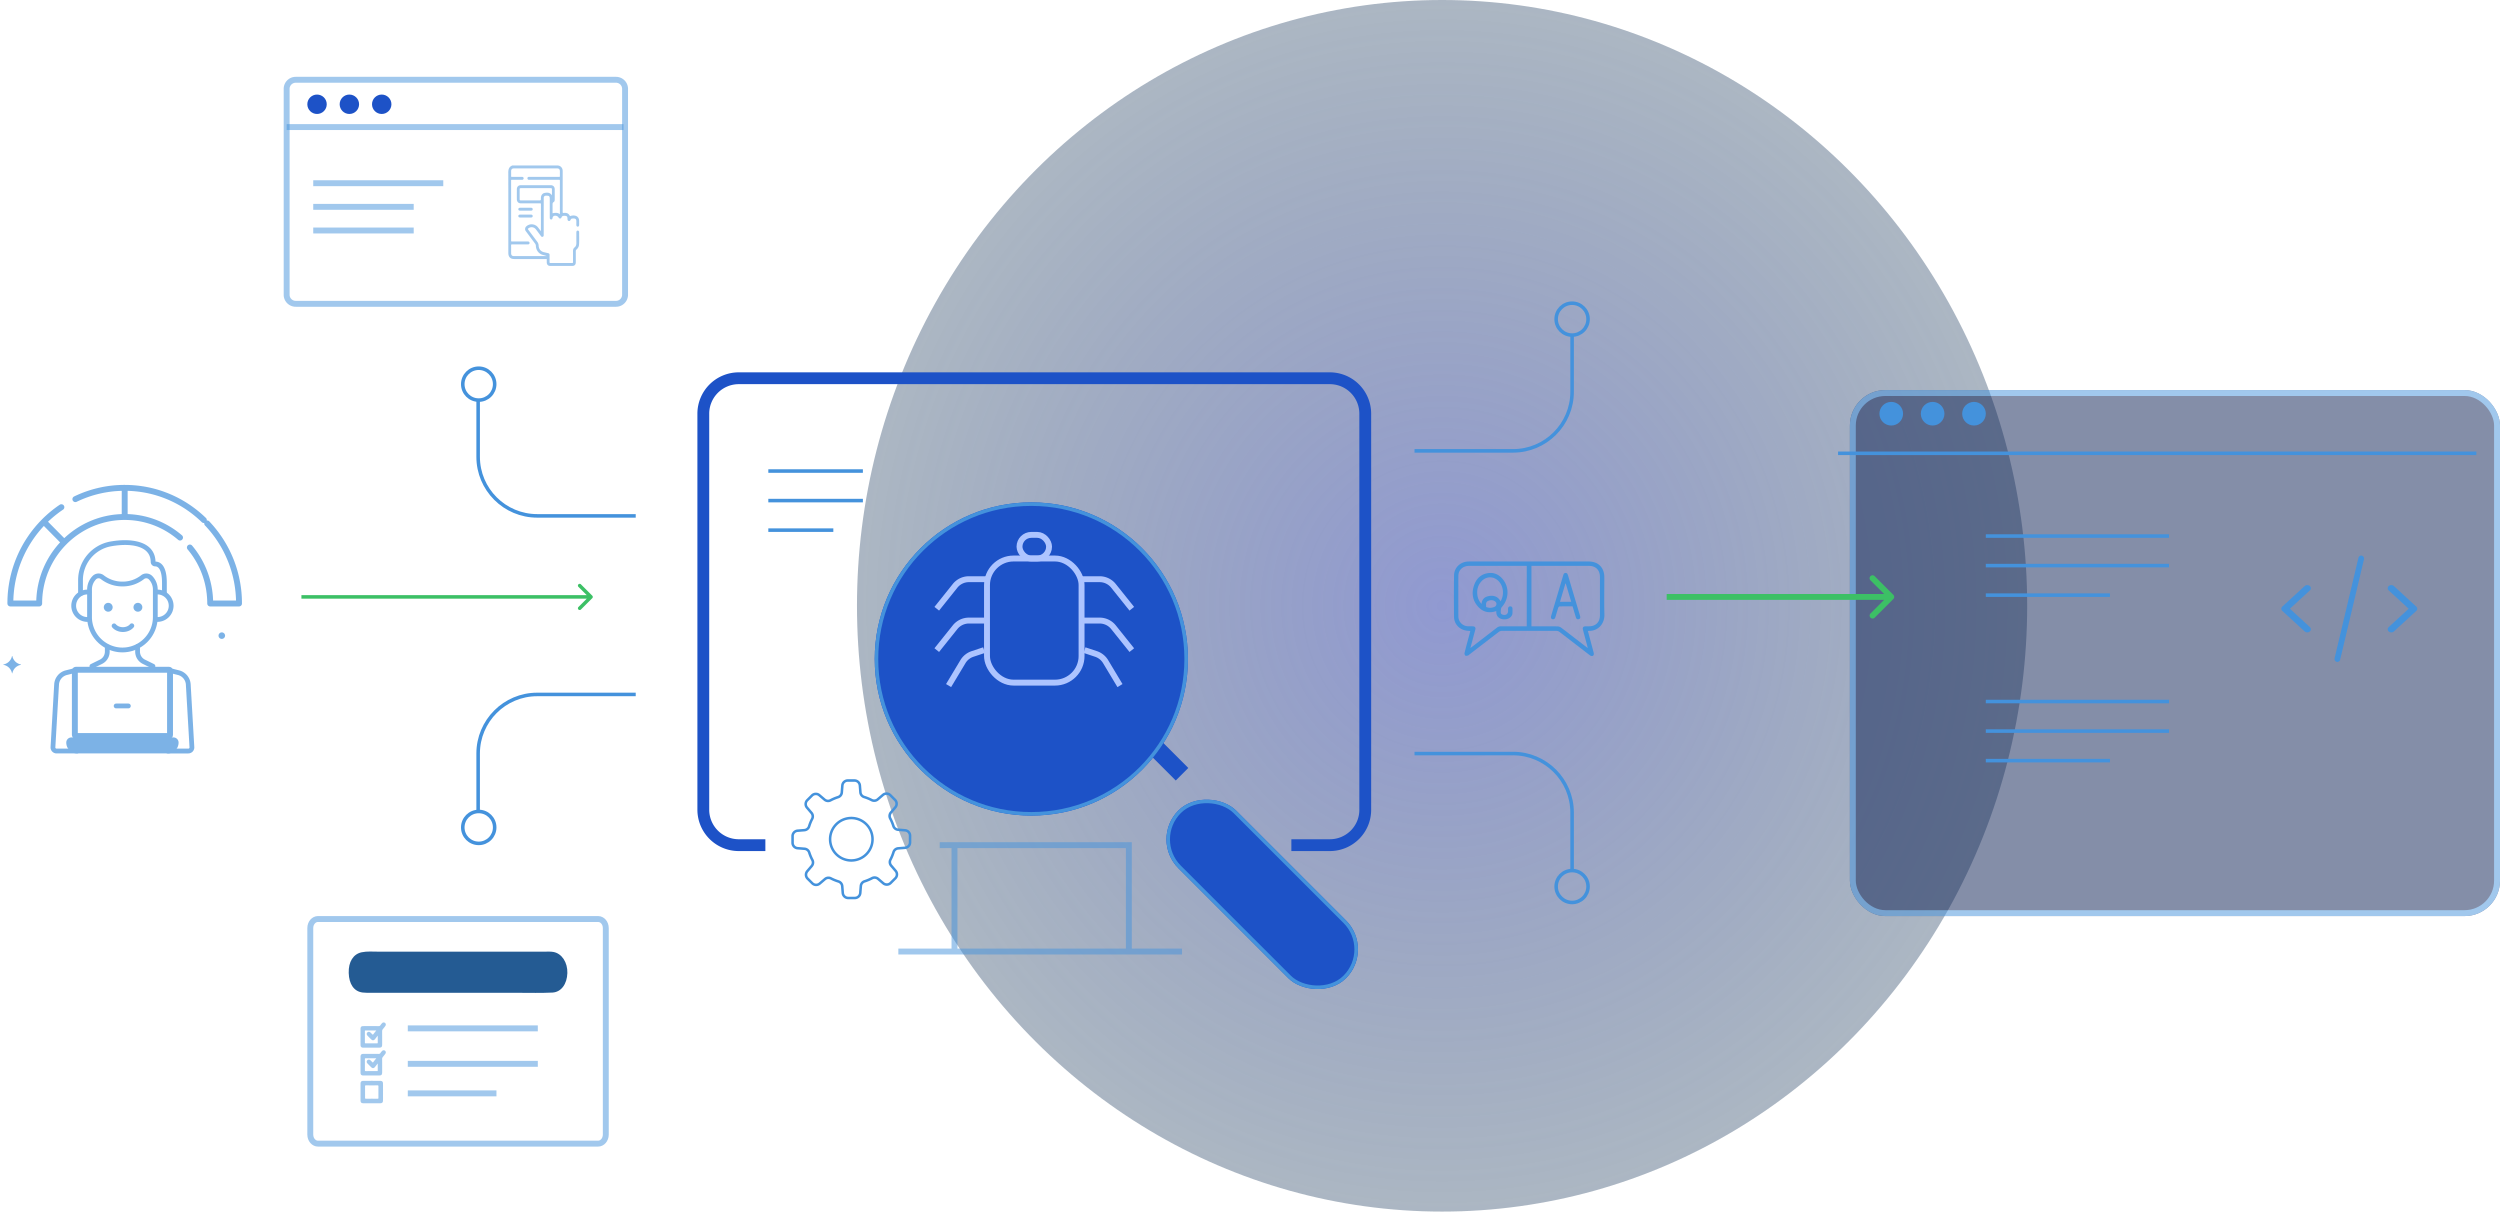 <svg width="423" height="205" fill="none" xmlns="http://www.w3.org/2000/svg"><ellipse cx="244" cy="102.5" rx="102.5" ry="99" transform="rotate(90 244 102.5)" fill="url(#paint0_radial_481_59)" fill-opacity=".79" opacity=".7"/><g opacity=".5" filter="url(#filter0_d_481_59)"><rect x="310" y="59" width="110" height="89" rx="6" fill="#0A1E52"/><rect x="310.5" y="59.5" width="109" height="88" rx="5.5" stroke="#4492DC"/></g><path stroke="#4492DC" stroke-width=".6" d="M311 76.7h108m-83 14h31m-31 5h31m-31 5h21m-21 18h31m-31 10h21m-21-5h31"/><path d="M408.833 102.636l-3.776-3.47a.679.679 0 00-.865-.021.483.483 0 00-.025.75l3.379 3.105-3.379 3.105a.482.482 0 00.025.75c.118.097.27.145.42.145a.659.659 0 00.445-.166l3.776-3.469a.48.48 0 000-.729zm-18 3.468L387.454 103l3.379-3.105a.483.483 0 00-.025-.75.68.68 0 00-.866.022l-3.775 3.468a.482.482 0 000 .73l3.776 3.469c.12.11.282.166.445.166.15 0 .302-.048.42-.145a.483.483 0 00.025-.751zm8.753-12.098c-.265-.043-.514.152-.555.437l-4.025 16.957c-.041.285.142.551.408.594a.462.462 0 00.074.006.5.5 0 00.481-.443l4.025-16.957c.041-.285-.142-.55-.408-.594z" fill="#4492DC"/><circle cx="320" cy="70" r="2" fill="#4492DC"/><circle cx="327" cy="70" r="2" fill="#4492DC"/><circle cx="334" cy="70" r="2" fill="#4492DC"/><path d="M100.212 101.212a.3.3 0 000-.424l-1.91-1.91a.3.3 0 10-.423.425L99.576 101l-1.697 1.697a.3.3 0 10.424.424l1.909-1.909zM51 101.3h49v-.6H51v.6zm269.354.054a.502.502 0 000-.708l-3.182-3.181a.501.501 0 00-.708.707l2.829 2.828-2.829 2.828a.502.502 0 00.708.708l3.182-3.182zM320 100.5h-38v1h38v-1z" fill="#3CC065"/><path d="M268.673 106.771c.321 1.203.641 2.39.954 3.579.032.124.063.264.039.386-.058.297-.382.352-.682.121-1.151-.885-2.301-1.772-3.451-2.658-.567-.436-1.128-.879-1.704-1.302a.819.819 0 00-.446-.152c-3.103-.009-6.205-.009-9.308.001a.842.842 0 00-.472.169c-1.671 1.274-3.333 2.559-4.998 3.84-.07.054-.134.136-.212.154-.149.034-.359.097-.447.027a.525.525 0 01-.148-.448c.263-1.066.556-2.125.84-3.186.045-.17.087-.34.136-.538-.213-.018-.406-.029-.597-.053-1.223-.16-2.139-1.104-2.154-2.328-.029-2.343-.033-4.688.001-7.032.019-1.344 1.112-2.344 2.486-2.346 3.422-.007 6.844-.004 10.267-.004 3.334 0 6.667 0 10.001.002 1.654.001 2.673 1.022 2.673 2.678.001 2.102-.041 4.205.013 6.305.041 1.619-1.124 2.802-2.616 2.756-.051-.003-.103.016-.175.029zm-.027 2.878c-.056-.232-.087-.377-.125-.52-.227-.849-.458-1.697-.681-2.547-.109-.419.039-.603.474-.61.177-.002.352 0 .529 0 1.169-.006 1.866-.7 1.868-1.872.002-2.157.002-4.315 0-6.472-.002-1.182-.708-1.883-1.897-1.884-3.114-.002-6.228 0-9.342 0h-.351v10.231h.377c1.342 0 2.685-.009 4.027.009.203.003.436.082.6.201.736.539 1.453 1.106 2.177 1.663l2.344 1.801zm-10.32-13.906h-3.116c-2.212 0-4.423-.003-6.635.002-1.053.002-1.815.697-1.819 1.683-.011 2.288-.01 4.578 0 6.867.004.928.729 1.645 1.653 1.673.275.008.55-.006.824.007.327.016.474.217.396.535-.085.341-.184.678-.275 1.017l-.563 2.122c.181-.135.295-.217.407-.304 1.351-1.039 2.706-2.074 4.05-3.123.232-.182.466-.254.756-.252 1.32.009 2.641.004 3.961.004h.359c.002-3.427.002-6.811.002-10.23z" fill="#4492DC"/><path d="M266.074 102.595c-.737 0-1.461-.006-2.186.009-.079.002-.198.117-.226.204-.17.521-.321 1.049-.476 1.576-.076.257-.2.452-.511.385-.234-.051-.308-.269-.212-.593.675-2.273 1.354-4.545 2.027-6.818.064-.215.148-.412.398-.417.271-.005.356.206.423.43.667 2.251 1.338 4.503 2.009 6.754.012.042.028.083.039.126.055.226.029.433-.222.511-.258.082-.423-.053-.498-.299-.157-.514-.309-1.031-.463-1.546-.03-.101-.065-.203-.102-.322zm-.221-.767l-.926-3.095-.066.013-.911 3.082h1.903zm-12.691 1.567c-1.183.402-2.21.186-3.037-.712-.936-1.017-1.159-2.233-.754-3.531.365-1.173 1.131-1.988 2.397-2.177 1.124-.167 1.996.316 2.64 1.21.995 1.382.851 3.271-.321 4.553-.154.168-.223.917-.101 1.093.135.194.603.294.886.14.126-.069.236-.24.272-.384.047-.186.004-.394.015-.591.013-.238.126-.402.387-.4.243.003.356.162.366.385a9.44 9.44 0 01-.009.824.826.826 0 01-.079.284c-.228.517-.918.805-1.614.677-.645-.118-1.015-.535-1.038-1.169l-.01-.202zm.741-1.659c.587-1.005.52-2.288-.141-3.174-.781-1.046-2.143-1.174-3.038-.267-.627.634-.854 1.419-.761 2.296a2.61 2.61 0 00.717 1.588c.066-.823.554-1.202 1.247-1.329.827-.151 1.52.083 1.976.886zm-2.455.965c.499.201.966.175 1.43-.023.346-.148.436-.631.146-.875-.351-.294-.757-.303-1.177-.154-.394.139-.429.451-.399.8.005.075 0 .152 0 .252z" fill="#4492DC"/><path d="M266 152.7c-1.49 0-2.7-1.21-2.7-2.7 0-1.49 1.21-2.7 2.7-2.7 1.49 0 2.7 1.21 2.7 2.7 0 1.49-1.21 2.7-2.7 2.7zm-185-10c-1.49 0-2.7-1.21-2.7-2.7 0-1.49 1.21-2.7 2.7-2.7 1.49 0 2.7 1.21 2.7 2.7 0 1.49-1.21 2.7-2.7 2.7zm185-86c-1.49 0-2.7-1.21-2.7-2.7 0-1.49 1.21-2.7 2.7-2.7 1.49 0 2.7 1.21 2.7 2.7 0 1.49-1.21 2.7-2.7 2.7zm-185 11c-1.49 0-2.7-1.21-2.7-2.7 0-1.49 1.21-2.7 2.7-2.7 1.49 0 2.7 1.21 2.7 2.7 0 1.49-1.21 2.7-2.7 2.7z" stroke="#4492DC" stroke-width=".6"/><path d="M239.338 76.287H256c5.523 0 10-4.477 10-10V56.5m-26.662 71H256c5.523 0 10 4.477 10 10v9.787m-158.436-60H90.902c-5.523 0-10-4.477-10-10V67.5m26.662 50H90.902c-5.523 0-10 4.477-10 10v9.787" stroke="#4492DC" stroke-width=".6"/><path opacity=".5" d="M101.221 193.5H53.779c-.643 0-1.279-.624-1.279-1.537v-34.926c0-.913.636-1.537 1.28-1.537h47.441c.644 0 1.279.624 1.279 1.537v34.926c0 .913-.635 1.537-1.279 1.537zM69 174h22m-22 6h22m-22 5h15" stroke="#4492DC"/><path d="M62.83 181.973c-.443 0-.887.003-1.332-.001-.365-.002-.496-.134-.496-.498a589.19 589.19 0 010-2.659c0-.365.132-.497.496-.498.848-.003 1.695-.005 2.543.003.153.001.26-.032.341-.166.063-.103.143-.195.223-.285.16-.182.373-.215.536-.091.162.123.186.345.046.54a7.35 7.35 0 01-.404.512.525.525 0 00-.125.374c.006.742.004 1.483.003 2.225-.001.429-.117.544-.547.545l-1.283-.001zm.836-2.913c-.637 0-1.21.002-1.782-.002-.125-.001-.147.054-.146.161.003.621.004 1.242 0 1.862-.001.121.047.15.157.15.63-.004 1.26-.002 1.89-.003.052 0 .127.021.128-.067.002-.387 0-.773 0-1.22l-.27.343c-.076.095-.146.194-.227.283-.181.197-.38.216-.572.037a13.176 13.176 0 01-.683-.685c-.152-.164-.145-.385-.006-.522.144-.142.348-.143.522.007.11.095.21.201.31.306.061.064.106.086.17 0 .154-.205.315-.402.51-.65zm-.838-1.793c-.444 0-.888.002-1.332 0-.363-.003-.494-.134-.495-.5a589.19 589.19 0 010-2.659c.001-.363.13-.491.5-.492.847-.003 1.695-.006 2.542.002.155.002.258-.041.341-.17.074-.114.162-.222.256-.321a.371.371 0 01.502-.052.36.36 0 01.069.498 5.73 5.73 0 01-.414.535.577.577 0 00-.14.417c.007.733.004 1.466.003 2.199-.001.43-.115.542-.549.542-.427.002-.855.001-1.283.001zm.836-2.911c-.641 0-1.228.001-1.814-.001-.105-.001-.113.061-.112.141v1.886c-.001.095.018.15.13.15.639-.003 1.276-.001 1.914-.001.068 0 .133 0 .133-.095v-1.201l-.266.334c-.076.094-.147.193-.227.283-.186.207-.387.222-.588.034a17.19 17.19 0 01-.652-.649c-.166-.173-.173-.395-.033-.541.145-.149.36-.147.54.014.103.091.2.188.292.29.071.078.119.085.186-.006.147-.198.304-.392.497-.638zm-.767 12.318c-.461 0-.923.003-1.385-.001-.382-.004-.51-.135-.51-.52-.003-.913-.002-1.826 0-2.739 0-.4.131-.534.523-.535a639.41 639.41 0 012.77 0c.368.001.507.133.509.497.004.93.004 1.86 0 2.79-.002.379-.133.504-.522.506-.462.004-.924.002-1.385.002zm-1.129-1.929c0 .327.004.654-.002.98-.002.12.019.181.162.179a116.77 116.77 0 011.963 0c.112.001.141-.037.14-.144a147.04 147.04 0 010-1.959c.002-.118-.034-.16-.157-.159-.646.005-1.292.006-1.937 0-.135-.001-.174.045-.17.174.006.31.001.62.001.929z" opacity=".5" fill="#4492DC"/><path d="M77.404 167.984h-14.54c-.508 0-1.016.014-1.52-.05-1.467-.189-2.284-1.436-2.341-3.305-.058-1.9.779-3.203 2.181-3.502.938-.198 1.91-.106 2.869-.106 9.354-.004 18.712-.004 28.067 0 .508 0 1.02-.041 1.52.051 1.43.262 2.409 1.781 2.358 3.567-.054 1.85-1.033 3.226-2.53 3.304-1.913.097-3.83.041-5.748.041H77.404z" fill="#245B93"/><path opacity=".5" d="M104.228 51.405H50.032a1.535 1.535 0 01-1.532-1.532v-34.84c0-.845.688-1.533 1.532-1.533h54.196c.846 0 1.533.688 1.533 1.532v34.84c0 .846-.687 1.533-1.533 1.533z" stroke="#4492DC"/><g opacity=".5" clip-path="url(#clip0_481_59)" fill="#4492DC"><path d="M94.5 28c.018.061.071.03.107.041a.906.906 0 01.594.785c.006.082.006.166.006.249 0 2.257 0 4.515-.003 6.773 0 .135.013.206.167.176.097-.02.2-.006.3-.003.322.01.564.166.72.458.042.078.067.092.151.06a1.44 1.44 0 01.842-.03c.326.077.579.397.6.75.015.276.01.553.007.83-.002.155-.103.26-.231.263-.133.002-.236-.107-.24-.272-.006-.221 0-.443-.003-.664-.003-.305-.136-.442-.428-.446l-.222.001a.328.328 0 00-.313.208c-.085.18-.202.246-.333.208-.136-.04-.201-.151-.202-.35-.003-.411-.106-.51-.5-.52-.24-.006-.437.033-.53.307-.032.098-.124.146-.23.145-.11 0-.188-.055-.24-.156-.146-.278-.58-.403-.842-.242-.109.066-.16.17-.18.297-.03.2-.107.28-.252.27-.147-.008-.224-.115-.225-.319v-3.187c0-.41-.104-.519-.498-.519-.058 0-.115-.002-.173 0-.208.008-.34.148-.348.368-.002.056-.001.11-.001.166l-.004 5.977v.116c.005.141-.016.268-.162.324-.156.06-.246-.036-.332-.152-.272-.366-.54-.736-.82-1.096-.295-.379-.772-.475-1.168-.25a.738.738 0 00-.068.042c-.147.103-.153.136-.044.283.503.675 1.005 1.351 1.51 2.025.143.189.219.398.23.639.026.595.358.998.916 1.12.236.053.472.111.708.165.152.034.222.129.221.293-.003.392.004.786-.003 1.178-.003.139.026.193.173.193a380.32 380.32 0 013.638 0c.129.001.161-.043.16-.17-.004-.614.003-1.229-.004-1.843-.003-.261.07-.471.272-.636.22-.18.299-.43.297-.717-.004-.587-.002-1.173-.001-1.76 0-.06 0-.123.014-.181.03-.123.114-.182.234-.178.114.004.185.068.216.182a.196.196 0 01.007.05c-.002.719.032 1.44-.017 2.157-.023.33-.19.606-.436.818a.302.302 0 00-.11.256c.003.62.002 1.24 0 1.86 0 .445-.205.658-.63.658-1.224 0-2.447 0-3.67-.002-.403 0-.615-.221-.616-.643 0-.144-.003-.288.001-.432.002-.07-.017-.103-.088-.094-.036.004-.073 0-.11 0h-5.33c-.63 0-.976-.365-.976-1.028 0-4.532.005-9.064-.008-13.596-.002-.576.141-1 .686-1.205h7.813zm.232 8.24v-.187c0-1.82-.002-3.641.003-5.461 0-.136-.027-.172-.16-.172-1.662.005-3.322.004-4.983.004-.053 0-.107.006-.157-.006-.122-.028-.195-.108-.195-.244s.074-.215.195-.244c.046-.01.095-.005.142-.005h3.1c.639 0 1.276-.004 1.914.004.123.001.148-.035.144-.156-.009-.265 0-.531-.003-.796-.002-.324-.15-.479-.456-.479h-7.338c-.306 0-.452.155-.454.48-.003.266.007.532-.004.797-.005.126.029.155.146.153.564-.007 1.128-.004 1.692-.002.211 0 .334.158.265.338-.047.126-.145.161-.267.16-.564-.002-1.128.004-1.692-.004-.124-.002-.144.037-.144.156.004 3.375.004 6.75 0 10.126 0 .138.043.159.159.158.87-.005 1.74-.004 2.61-.002.062 0 .128 0 .187.019.116.034.171.125.162.25-.009.126-.078.203-.196.223-.052.008-.106.006-.158.006-.865 0-1.73.004-2.594-.004-.147-.002-.173.046-.17.186.009.42.003.84.004 1.262 0 .39.135.531.503.531h5.508c-.208-.09-.42-.137-.63-.192-.691-.177-1.167-.783-1.194-1.522a.695.695 0 00-.143-.41c-.506-.673-1.007-1.35-1.51-2.025-.059-.078-.119-.155-.148-.253-.072-.241.015-.498.23-.672a1.359 1.359 0 011.91.193c.17.206.325.424.512.671v-.175c.001-1.46 0-2.921.006-4.382 0-.132-.034-.16-.155-.16a498.38 498.38 0 01-3.258.002c-.404 0-.662-.272-.664-.696-.002-.558-.002-1.117 0-1.676.002-.42.25-.693.647-.694 1.708-.004 3.416-.004 5.124 0 .381.001.635.271.638.67.005.575.002 1.15 0 1.726 0 .17-.03.364-.166.446-.239.144-.197.357-.198.57v1.327c.429-.075.839-.145 1.236.161zm-1.345-3.193v-.97c-.002-.205-.033-.24-.233-.24h-4.996c-.205 0-.233.033-.233.256v1.56c0 .22.036.256.25.256h2.989c.36 0 .36 0 .361-.37v-.083c.01-.394.252-.743.624-.81.448-.081.901-.103 1.238.4z"/><path d="M88.905 35.648c-.306 0-.61.002-.916 0-.184-.001-.291-.097-.29-.25.002-.153.11-.247.294-.248.616-.002 1.231-.002 1.847 0 .19 0 .292.087.295.244.004.163-.1.253-.3.254-.31.002-.62 0-.93 0zm.009 1.157c-.31 0-.621.002-.931 0-.173-.002-.279-.094-.284-.24-.004-.154.105-.257.285-.257.62-.002 1.241-.002 1.862 0 .186 0 .29.093.29.25-.001.158-.102.246-.291.247-.31.002-.621 0-.931 0z"/></g><path d="M53 31h22m-22 4h17m-17 4h17" opacity=".5" stroke="#4492DC"/><circle cx="53.642" cy="17.642" r="1.642" fill="#1D52C7"/><circle cx="59.114" cy="17.642" r="1.642" fill="#1D52C7"/><circle cx="64.587" cy="17.642" r="1.642" fill="#1D52C7"/><path opacity=".5" d="M48.5 21.5h57" stroke="#4492DC"/><g opacity=".7"><path d="M12.754 84.454a19.078 19.078 0 018.344-1.909c5.197 0 9.916 2.073 13.392 5.448m-24.104-2.176a19.398 19.398 0 00-2.967 2.458l.002.002a19.616 19.616 0 00-5.667 13.834h4.875c0-4.042 1.62-7.7 4.238-10.348a14.48 14.48 0 014.598-3.137 14.278 14.278 0 015.632-1.15 14.31 14.31 0 019.364 3.479m4.592-2.389a19.612 19.612 0 015.388 13.545h-4.875c0-2.021-.405-3.946-1.137-5.697a14.689 14.689 0 00-2.302-3.775M7.42 88.276l3.447 3.487m10.231-4.287v-4.93" stroke="#4492DC" stroke-miterlimit="10" stroke-linecap="round" stroke-linejoin="round"/><path d="M29.345 125.177h-17.26a.467.467 0 00-.466.467c0 .79.64 1.431 1.431 1.431h15.33c.79 0 1.432-.641 1.432-1.431a.467.467 0 00-.467-.467z" fill="#4492DC"/><path d="M13.05 126.669H9.57a.203.203 0 01-.149-.064.202.202 0 01-.056-.151l.615-10.609a1.782 1.782 0 011.35-1.637l1.076-.27a.406.406 0 00-.198-.787l-1.075.27a2.59 2.59 0 00-1.963 2.377l-.615 10.61a1.018 1.018 0 001.015 1.072h3.481a.405.405 0 100-.811zm13.008-14.306l-1.528-.753a1.507 1.507 0 01-.846-1.36v-.836a.406.406 0 10-.811 0v.836c0 .893.498 1.693 1.299 2.087l1.527.754a.409.409 0 00.543-.185.405.405 0 00-.184-.543zm-7.906-3.31a.405.405 0 00-.406.405v.792c0 .582-.324 1.103-.846 1.36l-1.527.753a.405.405 0 10.359.728l1.527-.753a2.313 2.313 0 001.298-2.088v-.792a.405.405 0 00-.405-.405zm14.724 17.354l-.615-10.608a2.59 2.59 0 00-1.963-2.378l-1.064-.267a.406.406 0 10-.198.786l1.064.268a1.78 1.78 0 011.35 1.637l.616 10.608a.203.203 0 01-.204.216H28.38a.406.406 0 000 .812h3.482c.278 0 .547-.116.738-.318.19-.202.291-.478.276-.756z" fill="#4492DC"/><path d="M12.847 113.322h15.74c.123 0 .181.089.181.149v10.917c0 .06-.058.149-.181.149h-15.74c-.123 0-.181-.089-.181-.149v-10.917c0-.06.058-.149.181-.149z" stroke="#4492DC"/><path d="M25.777 97.476a1.422 1.422 0 00-1.914-.13 5.026 5.026 0 01-3.143 1.064 5.06 5.06 0 01-3.155-1.068 1.422 1.422 0 00-1.914.134 3.27 3.27 0 00-.907 2.265v4.67a5.977 5.977 0 005.97 5.97 5.977 5.977 0 005.97-5.97v-4.67a3.27 3.27 0 00-.907-2.265zm.096 6.935a5.164 5.164 0 01-5.159 5.159 5.165 5.165 0 01-5.159-5.159v-4.67c0-.638.243-1.243.685-1.707a.604.604 0 01.439-.188c.134 0 .27.044.385.135a5.864 5.864 0 003.656 1.24 5.83 5.83 0 003.644-1.237.614.614 0 01.826.052c.44.462.683 1.067.683 1.705v4.67z" fill="#4492DC"/><path d="M26.636 99.765a2.85 2.85 0 00-.276.014.405.405 0 10.084.807 1.915 1.915 0 012.11 1.908 1.92 1.92 0 01-1.918 1.917 1.68 1.68 0 01-.227-.016.405.405 0 10-.104.805 2.732 2.732 0 003.06-2.706 2.732 2.732 0 00-2.73-2.73zm-11.843.811c.07 0 .142.004.214.013a.406.406 0 00.094-.806c-1.642-.19-3.037 1.105-3.037 2.711a2.732 2.732 0 003.006 2.712.405.405 0 10-.089-.806 1.92 1.92 0 01-2.106-1.907 1.92 1.92 0 011.918-1.917zm7.771 4.994a.406.406 0 00-.571.05c-.263.314-.71.501-1.197.501-.486 0-.934-.187-1.197-.501a.406.406 0 00-.621.521c.415.496 1.095.792 1.818.792.723 0 1.403-.296 1.818-.792a.405.405 0 00-.05-.571zm.742-2.072a.748.748 0 100-1.495.748.748 0 000 1.495zm-5.021 0a.748.748 0 100-1.495.748.748 0 000 1.495z" fill="#4492DC"/><path d="M26.313 95.02c-.03-1.043-.423-1.884-1.167-2.502-1.27-1.055-3.61-1.383-6.416-.898a6.626 6.626 0 00-5.511 6.542v2.268a.406.406 0 10.811 0v-2.268a5.816 5.816 0 014.838-5.742c2.573-.445 4.672-.181 5.76.722.577.48.863 1.12.875 1.958a.75.75 0 00.756.73c.733 0 1.154 1.004 1.154 2.756v1.821a.405.405 0 00.81 0v-1.82c0-3.03-1.172-3.545-1.91-3.568zm-4.575 24.024h-2.086a.405.405 0 100 .811h2.086a.406.406 0 000-.811zm7.606 5.727H12.085a.874.874 0 00-.872.873c0 1.013.824 1.836 1.837 1.836h15.33a1.839 1.839 0 001.837-1.836.874.874 0 00-.873-.873zm-.964 1.898H13.05c-.566 0-1.026-.46-1.026-1.025a.06.06 0 01.061-.061h17.26a.06.06 0 01.06.061c0 .565-.46 1.025-1.025 1.025zM37.552 107a.552.552 0 100 1.103.552.552 0 000-1.103zm-34.016 5.425a1.801 1.801 0 01-1.444-1.412c0-.032-.065-.032-.065 0a1.801 1.801 0 01-1.444 1.412c-.033 0-.033.049 0 .065.73.13 1.298.698 1.444 1.411 0 .033.065.033.065 0a1.801 1.801 0 011.444-1.411c.032-.016.032-.065 0-.065z" fill="#4492DC"/></g><path d="M218.5 143h6.5c3.314 0 6-2.664 6-5.977v-67.03A5.994 5.994 0 00225 64H125a6 6 0 00-6 6v67a6 6 0 006 6h4.5" stroke="#1D52C7" stroke-width="2"/><path stroke="#4492DC" stroke-width=".6" d="M130 79.7h16m-16 5h16m-16 5h11"/><g clip-path="url(#clip1_481_59)" fill="#4492DC"><path d="M144.645 152.155h-1.133a1.14 1.14 0 01-1.128-1.041l-.092-1.153a.702.702 0 00-.49-.613 7.767 7.767 0 01-1.306-.534.693.693 0 00-.773.089l-.898.765a1.133 1.133 0 01-1.535-.063l-.803-.801a1.135 1.135 0 01-.061-1.533l.75-.881a.699.699 0 00.086-.782 7.594 7.594 0 01-.546-1.3.69.69 0 00-.611-.483l-1.176-.095a1.133 1.133 0 01-1.04-1.128v-1.134a1.139 1.139 0 011.041-1.127l1.152-.093a.7.7 0 00.614-.49c.137-.45.316-.887.534-1.305a.696.696 0 00-.09-.773l-.765-.899a1.136 1.136 0 01.063-1.535l.801-.802a1.136 1.136 0 011.534-.061l.88.749a.69.69 0 00.782.086 7.67 7.67 0 011.3-.545.699.699 0 00.483-.612l.094-1.175a1.14 1.14 0 011.13-1.041h1.135a1.136 1.136 0 011.126 1.041l.092 1.153a.702.702 0 00.49.613c.451.138.888.316 1.305.534a.7.7 0 00.776-.09l.897-.765a1.138 1.138 0 011.534.064l.803.802a1.14 1.14 0 01.061 1.534l-.75.88a.691.691 0 00-.086.782c.221.416.404.851.546 1.3a.686.686 0 00.611.483l1.175.095a1.139 1.139 0 011.041 1.127v1.136a1.139 1.139 0 01-1.041 1.128l-1.152.092a.7.7 0 00-.614.487 7.56 7.56 0 01-.534 1.305.696.696 0 00.09.774l.765.898a1.136 1.136 0 01-.063 1.535l-.802.803c-.202.2-.471.317-.755.328a1.134 1.134 0 01-.779-.266l-.881-.75a.688.688 0 00-.781-.086 7.646 7.646 0 01-1.301.545.696.696 0 00-.482.611l-.095 1.176a1.138 1.138 0 01-1.128 1.041zm-4.469-3.85c.181 0 .36.044.52.129.394.205.807.374 1.232.504a1.12 1.12 0 01.793.988l.092 1.152a.705.705 0 00.7.645h1.132a.705.705 0 00.7-.645l.094-1.175a1.12 1.12 0 01.782-.988 7.258 7.258 0 001.227-.516 1.126 1.126 0 011.263.138l.881.75a.703.703 0 00.951-.038l.805-.799a.71.71 0 00.038-.952l-.768-.897a1.12 1.12 0 01-.144-1.253c.206-.394.374-.807.504-1.232a1.12 1.12 0 01.988-.793l1.153-.092a.703.703 0 00.644-.699v-1.134a.703.703 0 00-.644-.699l-1.176-.094a1.128 1.128 0 01-.988-.782 7.177 7.177 0 00-.516-1.227 1.123 1.123 0 01.139-1.263l.75-.88a.709.709 0 00-.038-.952l-.797-.806a.707.707 0 00-.95-.036l-.897.765a1.129 1.129 0 01-1.253.143 7.174 7.174 0 00-1.232-.503 1.124 1.124 0 01-.792-.989l-.094-1.154a.71.71 0 00-.7-.645h-1.133a.71.71 0 00-.7.645l-.094 1.175a1.12 1.12 0 01-.782.988 7.177 7.177 0 00-1.227.516 1.124 1.124 0 01-1.262-.139l-.883-.751a.705.705 0 00-.951.037l-.804.803a.704.704 0 00-.037.95l.765.898a1.12 1.12 0 01.144 1.253 7.211 7.211 0 00-.504 1.232 1.124 1.124 0 01-.988.793l-1.155.093a.705.705 0 00-.644.699v1.134a.705.705 0 00.644.699l1.176.095a1.12 1.12 0 01.988.782c.134.424.306.834.516 1.226a1.123 1.123 0 01-.139 1.263l-.75.881a.709.709 0 00.038.951l.8.806a.708.708 0 00.952.038l.898-.765c.204-.176.464-.272.733-.273z"/><path d="M144.043 145.804a3.805 3.805 0 01-2.69-6.494 3.802 3.802 0 115.379 5.379 3.811 3.811 0 01-2.689 1.115zm0-7.178a3.372 3.372 0 00-3.31 4.033 3.372 3.372 0 004.602 2.459 3.375 3.375 0 00-1.292-6.493v.001z"/></g><path opacity=".5" d="M159 143h32v18h-39m9.5-17.5v17m38.5.5h-9" stroke="#4492DC"/><path d="M192 123l8 8" stroke="#1D52C7" stroke-width="3"/><g filter="url(#filter1_d_481_59)"><circle cx="174.5" cy="104.5" r="26.5" fill="#1D52C7"/><circle cx="174.5" cy="104.5" r="26.2" stroke="#4492DC" stroke-width=".6"/></g><g filter="url(#filter2_d_481_59)"><rect x="194.5" y="135.021" width="13.803" height="40.114" rx="6.902" transform="rotate(-45 194.5 135.021)" fill="#1D52C7"/><rect x="194.924" y="135.021" width="13.203" height="39.514" rx="6.602" transform="rotate(-45 194.924 135.021)" stroke="#4492DC" stroke-width=".6"/></g><rect x="167" y="94.5" width="16" height="21" rx="4.5" stroke="#ADC4FF"/><rect x="172.5" y="90.5" width="5" height="4" rx="2" stroke="#ADC4FF"/><path d="M183 98h3.058c.911 0 1.773.414 2.343 1.126L191.5 103M167 98h-3.058c-.911 0-1.773.414-2.343 1.126L158.5 103m24.5 2h3.058c.911 0 1.773.414 2.343 1.126L191.5 110m-24.5-5h-3.058c-.911 0-1.773.414-2.343 1.126L158.5 110m25 0l1.947.649a3 3 0 011.624 1.303L189.5 116m-23-6l-1.947.649a3 3 0 00-1.624 1.303L160.5 116" stroke="#ADC4FF"/><defs><filter id="filter0_d_481_59" x="310" y="59" width="113" height="96" filterUnits="userSpaceOnUse" color-interpolation-filters="sRGB"><feFlood flood-opacity="0" result="BackgroundImageFix"/><feColorMatrix in="SourceAlpha" values="0 0 0 0 0 0 0 0 0 0 0 0 0 0 0 0 0 0 127 0" result="hardAlpha"/><feOffset dx="3" dy="7"/><feComposite in2="hardAlpha" operator="out"/><feColorMatrix values="0 0 0 0 0 0 0 0 0 0 0 0 0 0 0 0 0 0 0.25 0"/><feBlend in2="BackgroundImageFix" result="effect1_dropShadow_481_59"/><feBlend in="SourceGraphic" in2="effect1_dropShadow_481_59" result="shape"/></filter><filter id="filter1_d_481_59" x="148" y="78" width="53" height="60" filterUnits="userSpaceOnUse" color-interpolation-filters="sRGB"><feFlood flood-opacity="0" result="BackgroundImageFix"/><feColorMatrix in="SourceAlpha" values="0 0 0 0 0 0 0 0 0 0 0 0 0 0 0 0 0 0 127 0" result="hardAlpha"/><feOffset dy="7"/><feComposite in2="hardAlpha" operator="out"/><feColorMatrix values="0 0 0 0 0 0 0 0 0 0 0 0 0 0 0 0 0 0 0.1 0"/><feBlend in2="BackgroundImageFix" result="effect1_dropShadow_481_59"/><feBlend in="SourceGraphic" in2="effect1_dropShadow_481_59" result="shape"/></filter><filter id="filter2_d_481_59" x="197.359" y="128.119" width="32.406" height="39.407" filterUnits="userSpaceOnUse" color-interpolation-filters="sRGB"><feFlood flood-opacity="0" result="BackgroundImageFix"/><feColorMatrix in="SourceAlpha" values="0 0 0 0 0 0 0 0 0 0 0 0 0 0 0 0 0 0 127 0" result="hardAlpha"/><feOffset dy="7"/><feComposite in2="hardAlpha" operator="out"/><feColorMatrix values="0 0 0 0 0 0 0 0 0 0 0 0 0 0 0 0 0 0 0.1 0"/><feBlend in2="BackgroundImageFix" result="effect1_dropShadow_481_59"/><feBlend in="SourceGraphic" in2="effect1_dropShadow_481_59" result="shape"/></filter><clipPath id="clip0_481_59"><path fill="#fff" transform="translate(86 28)" d="M0 0h12v17H0z"/></clipPath><clipPath id="clip1_481_59"><path fill="#fff" transform="translate(133 131)" d="M0 0h22v22H0z"/></clipPath><radialGradient id="paint0_radial_481_59" cx="0" cy="0" r="1" gradientUnits="userSpaceOnUse" gradientTransform="matrix(102.5 0 0 99 244 102.5)"><stop stop-color="#3747AC"/><stop offset="1" stop-color="#04254A" stop-opacity=".6"/></radialGradient></defs></svg>